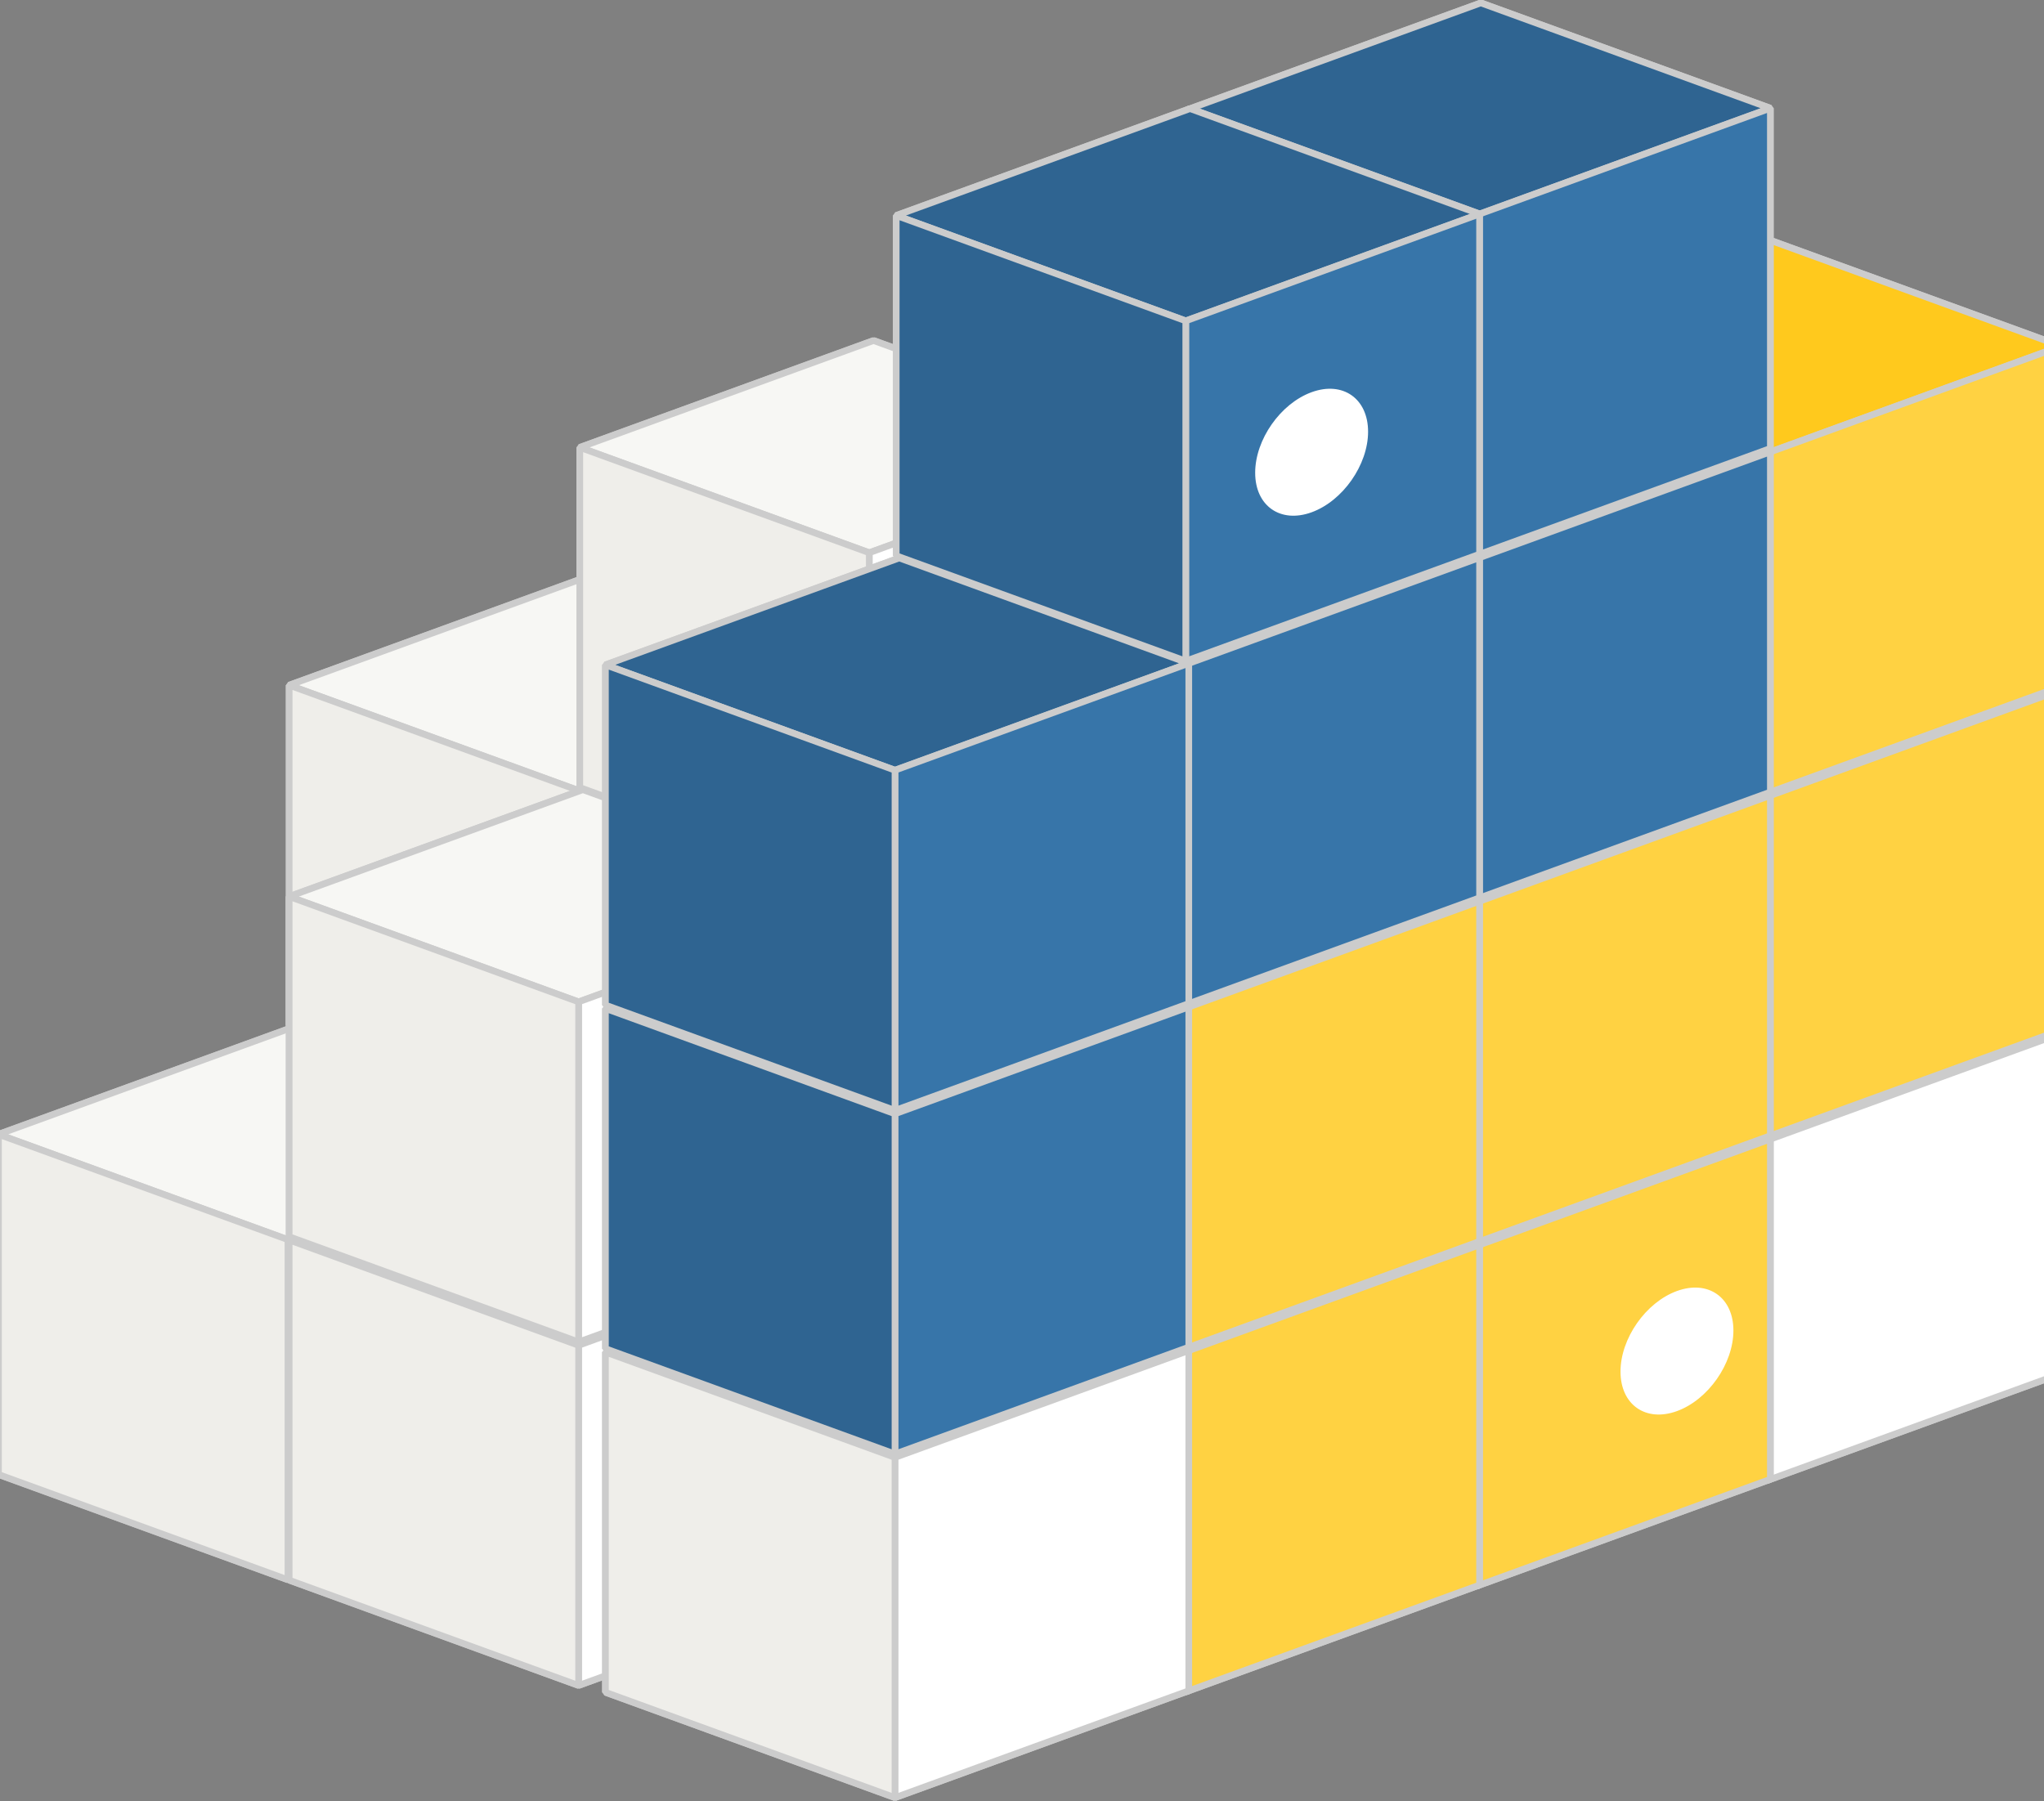 <?xml version="1.0" encoding="UTF-8" standalone="no"?>
<!-- Created with Inkscape (http://www.inkscape.org/) -->

<svg
   xmlns:dc="http://purl.org/dc/elements/1.1/"
   xmlns:cc="http://creativecommons.org/ns#"
   xmlns:rdf="http://www.w3.org/1999/02/22-rdf-syntax-ns#"
   xmlns:svg="http://www.w3.org/2000/svg"
   xmlns="http://www.w3.org/2000/svg"
   xmlns:sodipodi="http://sodipodi.sourceforge.net/DTD/sodipodi-0.dtd"
   xmlns:inkscape="http://www.inkscape.org/namespaces/inkscape"
   width="65.812"
   height="58"
   viewBox="0 0 65.812 58"
   id="svg4492"
   version="1.1"
   inkscape:version="0.91 r13725"
   sodipodi:docname="logo-small.svg">
  <rect x="0" y="0" width="65.812" height="58" fill="#808080" stroke="none"/>
  <defs
     id="defs4494" />
  <sodipodi:namedview
     id="base"
     pagecolor="#ffffff"
     bordercolor="#666666"
     borderopacity="1.0"
     inkscape:pageopacity="0.0"
     inkscape:pageshadow="2"
     inkscape:zoom="1.979899"
     inkscape:cx="34.163611"
     inkscape:cy="5.224554"
     inkscape:document-units="px"
     inkscape:current-layer="layer1"
     showgrid="false"
     fit-margin-top="0"
     fit-margin-left="0"
     fit-margin-right="0"
     fit-margin-bottom="0"
     units="px"
     inkscape:window-width="1600"
     inkscape:window-height="836"
     inkscape:window-x="0"
     inkscape:window-y="27"
     inkscape:window-maximized="1" />
  <g
     inkscape:label="Layer 1"
     inkscape:groupmode="layer"
     id="layer1"
     transform="translate(-102.236,-759.894)">
    <g
       transform="matrix(0.599,0,0,0.599,-87.829,346.044)"
       id="g7132"
       inkscape:export-xdpi="81.836845"
       inkscape:export-ydpi="81.836845">
      <g
         id="g4913"
         transform="translate(-2257.228,-96.963)">
        <g
           id="g4915"
           style="fill:#a29d86;fill-opacity:1;stroke:#cccccc;stroke-width:0.073;stroke-linejoin:bevel;stroke-miterlimit:4;stroke-dasharray:none"
           transform="matrix(4.885,0,0,4.885,3516.08,527.188)">
          <path
             d="m -186.329,59.726 3.185,1.159 0,3.743 -3.185,-1.159 z"
             style="color:#000000;clip-rule:nonzero;display:inline;overflow:visible;visibility:visible;opacity:1;isolation:auto;mix-blend-mode:normal;color-interpolation:sRGB;color-interpolation-filters:linearRGB;solid-color:#000000;solid-opacity:1;fill:#e9e9ff;fill-opacity:1;fill-rule:nonzero;stroke:#cccccc;stroke-width:0.073;stroke-linecap:butt;stroke-linejoin:bevel;stroke-miterlimit:4;stroke-dasharray:none;stroke-dashoffset:0;stroke-opacity:1;color-rendering:auto;image-rendering:auto;shape-rendering:auto;text-rendering:auto;enable-background:accumulate"
             id="path4917"
             inkscape:connector-curvature="0" />
          <path
             d="m -189.561,60.903 0,3.743 3.232,-1.176 0,-3.743 z"
             style="color:#000000;clip-rule:nonzero;display:inline;overflow:visible;visibility:visible;opacity:1;isolation:auto;mix-blend-mode:normal;color-interpolation:sRGB;color-interpolation-filters:linearRGB;solid-color:#000000;solid-opacity:1;fill:#353564;fill-opacity:1;fill-rule:nonzero;stroke:#cccccc;stroke-width:0.073;stroke-linecap:butt;stroke-linejoin:bevel;stroke-miterlimit:4;stroke-dasharray:none;stroke-dashoffset:0;stroke-opacity:1;color-rendering:auto;image-rendering:auto;shape-rendering:auto;text-rendering:auto;enable-background:accumulate"
             id="path4919"
             inkscape:connector-curvature="0" />
          <path
             d="m -189.561,64.646 3.185,1.159 3.232,-1.176 -3.185,-1.159 z"
             style="color:#000000;clip-rule:nonzero;display:inline;overflow:visible;visibility:visible;opacity:1;isolation:auto;mix-blend-mode:normal;color-interpolation:sRGB;color-interpolation-filters:linearRGB;solid-color:#000000;solid-opacity:1;fill:#afafde;fill-opacity:1;fill-rule:nonzero;stroke:#cccccc;stroke-width:0.073;stroke-linecap:butt;stroke-linejoin:bevel;stroke-miterlimit:4;stroke-dasharray:none;stroke-dashoffset:0;stroke-opacity:1;color-rendering:auto;image-rendering:auto;shape-rendering:auto;text-rendering:auto;enable-background:accumulate"
             id="path4921"
             inkscape:connector-curvature="0" />
          <path
             d="m -189.561,60.903 3.185,1.159 3.232,-1.176 -3.185,-1.159 z"
             style="fill:#f7f7f4;fill-opacity:1;stroke:#cccccc;stroke-width:0.073;stroke-linejoin:bevel;stroke-miterlimit:4;stroke-dasharray:none"
             id="path4923"
             inkscape:connector-curvature="0" />
          <path
             d="m -186.376,62.062 0,3.743 3.232,-1.176 0,-3.743 z"
             style="fill:#ffffff;fill-opacity:1;stroke:#cccccc;stroke-width:0.073;stroke-linejoin:bevel;stroke-miterlimit:4;stroke-dasharray:none"
             id="path4925"
             inkscape:connector-curvature="0" />
          <path
             d="m -189.561,60.903 3.185,1.159 0,3.743 -3.185,-1.159 z"
             style="fill:#efeeea;fill-opacity:1;stroke:#cccccc;stroke-width:0.073;stroke-linejoin:bevel;stroke-miterlimit:4;stroke-dasharray:none"
             id="path4927"
             inkscape:connector-curvature="0" />
        </g>
        <g
           transform="matrix(4.885,0,0,4.885,3531.703,514.405)"
           style="fill:#a29d86;fill-opacity:1;stroke:#cccccc;stroke-width:0.073;stroke-linejoin:bevel;stroke-miterlimit:4;stroke-dasharray:none"
           id="g4929">
          <path
             inkscape:connector-curvature="0"
             id="path4931"
             style="color:#000000;clip-rule:nonzero;display:inline;overflow:visible;visibility:visible;opacity:1;isolation:auto;mix-blend-mode:normal;color-interpolation:sRGB;color-interpolation-filters:linearRGB;solid-color:#000000;solid-opacity:1;fill:#e9e9ff;fill-opacity:1;fill-rule:nonzero;stroke:#cccccc;stroke-width:0.073;stroke-linecap:butt;stroke-linejoin:bevel;stroke-miterlimit:4;stroke-dasharray:none;stroke-dashoffset:0;stroke-opacity:1;color-rendering:auto;image-rendering:auto;shape-rendering:auto;text-rendering:auto;enable-background:accumulate"
             d="m -186.329,59.726 3.185,1.159 0,3.743 -3.185,-1.159 z" />
          <path
             inkscape:connector-curvature="0"
             id="path4933"
             style="color:#000000;clip-rule:nonzero;display:inline;overflow:visible;visibility:visible;opacity:1;isolation:auto;mix-blend-mode:normal;color-interpolation:sRGB;color-interpolation-filters:linearRGB;solid-color:#000000;solid-opacity:1;fill:#353564;fill-opacity:1;fill-rule:nonzero;stroke:#cccccc;stroke-width:0.073;stroke-linecap:butt;stroke-linejoin:bevel;stroke-miterlimit:4;stroke-dasharray:none;stroke-dashoffset:0;stroke-opacity:1;color-rendering:auto;image-rendering:auto;shape-rendering:auto;text-rendering:auto;enable-background:accumulate"
             d="m -189.561,60.903 0,3.743 3.232,-1.176 0,-3.743 z" />
          <path
             inkscape:connector-curvature="0"
             id="path4935"
             style="color:#000000;clip-rule:nonzero;display:inline;overflow:visible;visibility:visible;opacity:1;isolation:auto;mix-blend-mode:normal;color-interpolation:sRGB;color-interpolation-filters:linearRGB;solid-color:#000000;solid-opacity:1;fill:#afafde;fill-opacity:1;fill-rule:nonzero;stroke:#cccccc;stroke-width:0.073;stroke-linecap:butt;stroke-linejoin:bevel;stroke-miterlimit:4;stroke-dasharray:none;stroke-dashoffset:0;stroke-opacity:1;color-rendering:auto;image-rendering:auto;shape-rendering:auto;text-rendering:auto;enable-background:accumulate"
             d="m -189.561,64.646 3.185,1.159 3.232,-1.176 -3.185,-1.159 z" />
          <path
             inkscape:connector-curvature="0"
             id="path4937"
             style="fill:#f7f7f4;fill-opacity:1;stroke:#cccccc;stroke-width:0.073;stroke-linejoin:bevel;stroke-miterlimit:4;stroke-dasharray:none"
             d="m -189.561,60.903 3.185,1.159 3.232,-1.176 -3.185,-1.159 z" />
          <path
             inkscape:connector-curvature="0"
             id="path4939"
             style="fill:#ffffff;fill-opacity:1;stroke:#cccccc;stroke-width:0.073;stroke-linejoin:bevel;stroke-miterlimit:4;stroke-dasharray:none"
             d="m -186.376,62.062 0,3.743 3.232,-1.176 0,-3.743 z" />
          <path
             inkscape:connector-curvature="0"
             id="path4941"
             style="fill:#efeeea;fill-opacity:1;stroke:#cccccc;stroke-width:0.073;stroke-linejoin:bevel;stroke-miterlimit:4;stroke-dasharray:none"
             d="m -189.561,60.903 3.185,1.159 0,3.743 -3.185,-1.159 z" />
        </g>
        <g
           id="g4943"
           style="fill:#a29d86;fill-opacity:1;stroke:#cccccc;stroke-width:0.073;stroke-linejoin:bevel;stroke-miterlimit:4;stroke-dasharray:none"
           transform="matrix(4.885,0,0,4.885,3500.456,551.333)">
          <path
             d="m -186.329,59.726 3.185,1.159 0,3.743 -3.185,-1.159 z"
             style="color:#000000;clip-rule:nonzero;display:inline;overflow:visible;visibility:visible;opacity:1;isolation:auto;mix-blend-mode:normal;color-interpolation:sRGB;color-interpolation-filters:linearRGB;solid-color:#000000;solid-opacity:1;fill:#e9e9ff;fill-opacity:1;fill-rule:nonzero;stroke:#cccccc;stroke-width:0.073;stroke-linecap:butt;stroke-linejoin:bevel;stroke-miterlimit:4;stroke-dasharray:none;stroke-dashoffset:0;stroke-opacity:1;color-rendering:auto;image-rendering:auto;shape-rendering:auto;text-rendering:auto;enable-background:accumulate"
             id="path4945"
             inkscape:connector-curvature="0" />
          <path
             d="m -189.561,60.903 0,3.743 3.232,-1.176 0,-3.743 z"
             style="color:#000000;clip-rule:nonzero;display:inline;overflow:visible;visibility:visible;opacity:1;isolation:auto;mix-blend-mode:normal;color-interpolation:sRGB;color-interpolation-filters:linearRGB;solid-color:#000000;solid-opacity:1;fill:#353564;fill-opacity:1;fill-rule:nonzero;stroke:#cccccc;stroke-width:0.073;stroke-linecap:butt;stroke-linejoin:bevel;stroke-miterlimit:4;stroke-dasharray:none;stroke-dashoffset:0;stroke-opacity:1;color-rendering:auto;image-rendering:auto;shape-rendering:auto;text-rendering:auto;enable-background:accumulate"
             id="path4947"
             inkscape:connector-curvature="0" />
          <path
             d="m -189.561,64.646 3.185,1.159 3.232,-1.176 -3.185,-1.159 z"
             style="color:#000000;clip-rule:nonzero;display:inline;overflow:visible;visibility:visible;opacity:1;isolation:auto;mix-blend-mode:normal;color-interpolation:sRGB;color-interpolation-filters:linearRGB;solid-color:#000000;solid-opacity:1;fill:#afafde;fill-opacity:1;fill-rule:nonzero;stroke:#cccccc;stroke-width:0.073;stroke-linecap:butt;stroke-linejoin:bevel;stroke-miterlimit:4;stroke-dasharray:none;stroke-dashoffset:0;stroke-opacity:1;color-rendering:auto;image-rendering:auto;shape-rendering:auto;text-rendering:auto;enable-background:accumulate"
             id="path4949"
             inkscape:connector-curvature="0" />
          <path
             d="m -189.561,60.903 3.185,1.159 3.232,-1.176 -3.185,-1.159 z"
             style="fill:#f7f7f4;fill-opacity:1;stroke:#cccccc;stroke-width:0.073;stroke-linejoin:bevel;stroke-miterlimit:4;stroke-dasharray:none"
             id="path4951"
             inkscape:connector-curvature="0" />
          <path
             d="m -186.376,62.062 0,3.743 3.232,-1.176 0,-3.743 z"
             style="fill:#ffffff;fill-opacity:1;stroke:#cccccc;stroke-width:0.073;stroke-linejoin:bevel;stroke-miterlimit:4;stroke-dasharray:none"
             id="path4953"
             inkscape:connector-curvature="0" />
          <path
             d="m -189.561,60.903 3.185,1.159 0,3.743 -3.185,-1.159 z"
             style="fill:#efeeea;fill-opacity:1;stroke:#cccccc;stroke-width:0.073;stroke-linejoin:bevel;stroke-miterlimit:4;stroke-dasharray:none"
             id="path4955"
             inkscape:connector-curvature="0" />
        </g>
      </g>
      <g
         id="g4989"
         transform="translate(-2257.228,-96.963)">
        <g
           transform="matrix(4.885,0,0,4.885,3516.08,557.014)"
           style="fill:#a29d86;fill-opacity:1;stroke:#cccccc;stroke-width:0.073;stroke-linejoin:bevel;stroke-miterlimit:4;stroke-dasharray:none"
           id="g4991">
          <path
             inkscape:connector-curvature="0"
             id="path4993"
             style="color:#000000;clip-rule:nonzero;display:inline;overflow:visible;visibility:visible;opacity:1;isolation:auto;mix-blend-mode:normal;color-interpolation:sRGB;color-interpolation-filters:linearRGB;solid-color:#000000;solid-opacity:1;fill:#e9e9ff;fill-opacity:1;fill-rule:nonzero;stroke:#cccccc;stroke-width:0.073;stroke-linecap:butt;stroke-linejoin:bevel;stroke-miterlimit:4;stroke-dasharray:none;stroke-dashoffset:0;stroke-opacity:1;color-rendering:auto;image-rendering:auto;shape-rendering:auto;text-rendering:auto;enable-background:accumulate"
             d="m -186.329,59.726 3.185,1.159 0,3.743 -3.185,-1.159 z" />
          <path
             inkscape:connector-curvature="0"
             id="path4995"
             style="color:#000000;clip-rule:nonzero;display:inline;overflow:visible;visibility:visible;opacity:1;isolation:auto;mix-blend-mode:normal;color-interpolation:sRGB;color-interpolation-filters:linearRGB;solid-color:#000000;solid-opacity:1;fill:#353564;fill-opacity:1;fill-rule:nonzero;stroke:#cccccc;stroke-width:0.073;stroke-linecap:butt;stroke-linejoin:bevel;stroke-miterlimit:4;stroke-dasharray:none;stroke-dashoffset:0;stroke-opacity:1;color-rendering:auto;image-rendering:auto;shape-rendering:auto;text-rendering:auto;enable-background:accumulate"
             d="m -189.561,60.903 0,3.743 3.232,-1.176 0,-3.743 z" />
          <path
             inkscape:connector-curvature="0"
             id="path4997"
             style="color:#000000;clip-rule:nonzero;display:inline;overflow:visible;visibility:visible;opacity:1;isolation:auto;mix-blend-mode:normal;color-interpolation:sRGB;color-interpolation-filters:linearRGB;solid-color:#000000;solid-opacity:1;fill:#afafde;fill-opacity:1;fill-rule:nonzero;stroke:#cccccc;stroke-width:0.073;stroke-linecap:butt;stroke-linejoin:bevel;stroke-miterlimit:4;stroke-dasharray:none;stroke-dashoffset:0;stroke-opacity:1;color-rendering:auto;image-rendering:auto;shape-rendering:auto;text-rendering:auto;enable-background:accumulate"
             d="m -189.561,64.646 3.185,1.159 3.232,-1.176 -3.185,-1.159 z" />
          <path
             inkscape:connector-curvature="0"
             id="path4999"
             style="fill:#f7f7f4;fill-opacity:1;stroke:#cccccc;stroke-width:0.073;stroke-linejoin:bevel;stroke-miterlimit:4;stroke-dasharray:none"
             d="m -189.561,60.903 3.185,1.159 3.232,-1.176 -3.185,-1.159 z" />
          <path
             inkscape:connector-curvature="0"
             id="path5001"
             style="fill:#ffffff;fill-opacity:1;stroke:#cccccc;stroke-width:0.073;stroke-linejoin:bevel;stroke-miterlimit:4;stroke-dasharray:none"
             d="m -186.376,62.062 0,3.743 3.232,-1.176 0,-3.743 z" />
          <path
             inkscape:connector-curvature="0"
             id="path5003"
             style="fill:#efeeea;fill-opacity:1;stroke:#cccccc;stroke-width:0.073;stroke-linejoin:bevel;stroke-miterlimit:4;stroke-dasharray:none"
             d="m -189.561,60.903 3.185,1.159 0,3.743 -3.185,-1.159 z" />
        </g>
        <g
           id="g5005"
           style="fill:#a29d86;fill-opacity:1;stroke:#cccccc;stroke-width:0.073;stroke-linejoin:bevel;stroke-miterlimit:4;stroke-dasharray:none"
           transform="matrix(4.885,0,0,4.885,3516.08,538.55)">
          <path
             d="m -186.329,59.726 3.185,1.159 0,3.743 -3.185,-1.159 z"
             style="color:#000000;clip-rule:nonzero;display:inline;overflow:visible;visibility:visible;opacity:1;isolation:auto;mix-blend-mode:normal;color-interpolation:sRGB;color-interpolation-filters:linearRGB;solid-color:#000000;solid-opacity:1;fill:#e9e9ff;fill-opacity:1;fill-rule:nonzero;stroke:#cccccc;stroke-width:0.073;stroke-linecap:butt;stroke-linejoin:bevel;stroke-miterlimit:4;stroke-dasharray:none;stroke-dashoffset:0;stroke-opacity:1;color-rendering:auto;image-rendering:auto;shape-rendering:auto;text-rendering:auto;enable-background:accumulate"
             id="path5007"
             inkscape:connector-curvature="0" />
          <path
             d="m -189.561,60.903 0,3.743 3.232,-1.176 0,-3.743 z"
             style="color:#000000;clip-rule:nonzero;display:inline;overflow:visible;visibility:visible;opacity:1;isolation:auto;mix-blend-mode:normal;color-interpolation:sRGB;color-interpolation-filters:linearRGB;solid-color:#000000;solid-opacity:1;fill:#353564;fill-opacity:1;fill-rule:nonzero;stroke:#cccccc;stroke-width:0.073;stroke-linecap:butt;stroke-linejoin:bevel;stroke-miterlimit:4;stroke-dasharray:none;stroke-dashoffset:0;stroke-opacity:1;color-rendering:auto;image-rendering:auto;shape-rendering:auto;text-rendering:auto;enable-background:accumulate"
             id="path5009"
             inkscape:connector-curvature="0" />
          <path
             d="m -189.561,64.646 3.185,1.159 3.232,-1.176 -3.185,-1.159 z"
             style="color:#000000;clip-rule:nonzero;display:inline;overflow:visible;visibility:visible;opacity:1;isolation:auto;mix-blend-mode:normal;color-interpolation:sRGB;color-interpolation-filters:linearRGB;solid-color:#000000;solid-opacity:1;fill:#afafde;fill-opacity:1;fill-rule:nonzero;stroke:#cccccc;stroke-width:0.073;stroke-linecap:butt;stroke-linejoin:bevel;stroke-miterlimit:4;stroke-dasharray:none;stroke-dashoffset:0;stroke-opacity:1;color-rendering:auto;image-rendering:auto;shape-rendering:auto;text-rendering:auto;enable-background:accumulate"
             id="path5011"
             inkscape:connector-curvature="0" />
          <path
             d="m -189.561,60.903 3.185,1.159 3.232,-1.176 -3.185,-1.159 z"
             style="fill:#f7f7f4;fill-opacity:1;stroke:#cccccc;stroke-width:0.073;stroke-linejoin:bevel;stroke-miterlimit:4;stroke-dasharray:none"
             id="path5013"
             inkscape:connector-curvature="0" />
          <path
             d="m -186.376,62.062 0,3.743 3.232,-1.176 0,-3.743 z"
             style="fill:#ffffff;fill-opacity:1;stroke:#cccccc;stroke-width:0.073;stroke-linejoin:bevel;stroke-miterlimit:4;stroke-dasharray:none"
             id="path5015"
             inkscape:connector-curvature="0" />
          <path
             d="m -189.561,60.903 3.185,1.159 0,3.743 -3.185,-1.159 z"
             style="fill:#efeeea;fill-opacity:1;stroke:#cccccc;stroke-width:0.073;stroke-linejoin:bevel;stroke-miterlimit:4;stroke-dasharray:none"
             id="path5017"
             inkscape:connector-curvature="0" />
        </g>
        <g
           transform="matrix(1.088,0,0,1.088,-234.962,-68.935)"
           id="g5019">
          <g
             transform="matrix(4.491,0,0,4.491,3506.584,565.118)"
             style="fill:#a29d86;fill-opacity:1;stroke:#cccccc;stroke-width:0.073;stroke-linejoin:bevel;stroke-miterlimit:4;stroke-dasharray:none"
             id="g5021">
            <path
               inkscape:connector-curvature="0"
               id="path5023"
               style="color:#000000;clip-rule:nonzero;display:inline;overflow:visible;visibility:visible;opacity:1;isolation:auto;mix-blend-mode:normal;color-interpolation:sRGB;color-interpolation-filters:linearRGB;solid-color:#000000;solid-opacity:1;fill:#e9e9ff;fill-opacity:1;fill-rule:nonzero;stroke:#cccccc;stroke-width:0.073;stroke-linecap:butt;stroke-linejoin:bevel;stroke-miterlimit:4;stroke-dasharray:none;stroke-dashoffset:0;stroke-opacity:1;color-rendering:auto;image-rendering:auto;shape-rendering:auto;text-rendering:auto;enable-background:accumulate"
               d="m -186.329,59.726 3.185,1.159 0,3.743 -3.185,-1.159 z" />
            <path
               inkscape:connector-curvature="0"
               id="path5025"
               style="color:#000000;clip-rule:nonzero;display:inline;overflow:visible;visibility:visible;opacity:1;isolation:auto;mix-blend-mode:normal;color-interpolation:sRGB;color-interpolation-filters:linearRGB;solid-color:#000000;solid-opacity:1;fill:#353564;fill-opacity:1;fill-rule:nonzero;stroke:#cccccc;stroke-width:0.073;stroke-linecap:butt;stroke-linejoin:bevel;stroke-miterlimit:4;stroke-dasharray:none;stroke-dashoffset:0;stroke-opacity:1;color-rendering:auto;image-rendering:auto;shape-rendering:auto;text-rendering:auto;enable-background:accumulate"
               d="m -189.561,60.903 0,3.743 3.232,-1.176 0,-3.743 z" />
            <path
               inkscape:connector-curvature="0"
               id="path5027"
               style="color:#000000;clip-rule:nonzero;display:inline;overflow:visible;visibility:visible;opacity:1;isolation:auto;mix-blend-mode:normal;color-interpolation:sRGB;color-interpolation-filters:linearRGB;solid-color:#000000;solid-opacity:1;fill:#afafde;fill-opacity:1;fill-rule:nonzero;stroke:#cccccc;stroke-width:0.073;stroke-linecap:butt;stroke-linejoin:bevel;stroke-miterlimit:4;stroke-dasharray:none;stroke-dashoffset:0;stroke-opacity:1;color-rendering:auto;image-rendering:auto;shape-rendering:auto;text-rendering:auto;enable-background:accumulate"
               d="m -189.561,64.646 3.185,1.159 3.232,-1.176 -3.185,-1.159 z" />
            <path
               inkscape:connector-curvature="0"
               id="path5029"
               style="fill:#f7f7f4;fill-opacity:1;stroke:#cccccc;stroke-width:0.073;stroke-linejoin:bevel;stroke-miterlimit:4;stroke-dasharray:none"
               d="m -189.561,60.903 3.185,1.159 3.232,-1.176 -3.185,-1.159 z" />
            <path
               inkscape:connector-curvature="0"
               id="path5031"
               style="fill:#ffffff;fill-opacity:1;stroke:#cccccc;stroke-width:0.073;stroke-linejoin:bevel;stroke-miterlimit:4;stroke-dasharray:none"
               d="m -186.376,62.062 0,3.743 3.232,-1.176 0,-3.743 z" />
            <path
               inkscape:connector-curvature="0"
               id="path5033"
               style="fill:#efeeea;fill-opacity:1;stroke:#cccccc;stroke-width:0.073;stroke-linejoin:bevel;stroke-miterlimit:4;stroke-dasharray:none"
               d="m -189.561,60.903 3.185,1.159 0,3.743 -3.185,-1.159 z" />
          </g>
          <g
             id="g5035">
            <g
               transform="matrix(4.491,0,0,4.491,3492.218,570.342)"
               style="fill:#a29d86;fill-opacity:1;stroke:#cccccc;stroke-width:0.073;stroke-linejoin:bevel;stroke-miterlimit:4;stroke-dasharray:none"
               id="g5037">
              <path
                 inkscape:connector-curvature="0"
                 id="path5039"
                 style="color:#000000;clip-rule:nonzero;display:inline;overflow:visible;visibility:visible;opacity:1;isolation:auto;mix-blend-mode:normal;color-interpolation:sRGB;color-interpolation-filters:linearRGB;solid-color:#000000;solid-opacity:1;fill:#e9e9ff;fill-opacity:1;fill-rule:nonzero;stroke:#cccccc;stroke-width:0.073;stroke-linecap:butt;stroke-linejoin:bevel;stroke-miterlimit:4;stroke-dasharray:none;stroke-dashoffset:0;stroke-opacity:1;color-rendering:auto;image-rendering:auto;shape-rendering:auto;text-rendering:auto;enable-background:accumulate"
                 d="m -186.329,59.726 3.185,1.159 0,3.743 -3.185,-1.159 z" />
              <path
                 inkscape:connector-curvature="0"
                 id="path5041"
                 style="color:#000000;clip-rule:nonzero;display:inline;overflow:visible;visibility:visible;opacity:1;isolation:auto;mix-blend-mode:normal;color-interpolation:sRGB;color-interpolation-filters:linearRGB;solid-color:#000000;solid-opacity:1;fill:#353564;fill-opacity:1;fill-rule:nonzero;stroke:#cccccc;stroke-width:0.073;stroke-linecap:butt;stroke-linejoin:bevel;stroke-miterlimit:4;stroke-dasharray:none;stroke-dashoffset:0;stroke-opacity:1;color-rendering:auto;image-rendering:auto;shape-rendering:auto;text-rendering:auto;enable-background:accumulate"
                 d="m -189.561,60.903 0,3.743 3.232,-1.176 0,-3.743 z" />
              <path
                 inkscape:connector-curvature="0"
                 id="path5043"
                 style="color:#000000;clip-rule:nonzero;display:inline;overflow:visible;visibility:visible;opacity:1;isolation:auto;mix-blend-mode:normal;color-interpolation:sRGB;color-interpolation-filters:linearRGB;solid-color:#000000;solid-opacity:1;fill:#afafde;fill-opacity:1;fill-rule:nonzero;stroke:#cccccc;stroke-width:0.073;stroke-linecap:butt;stroke-linejoin:bevel;stroke-miterlimit:4;stroke-dasharray:none;stroke-dashoffset:0;stroke-opacity:1;color-rendering:auto;image-rendering:auto;shape-rendering:auto;text-rendering:auto;enable-background:accumulate"
                 d="m -189.561,64.646 3.185,1.159 3.232,-1.176 -3.185,-1.159 z" />
              <path
                 inkscape:connector-curvature="0"
                 id="path5045"
                 style="fill:#f7f7f4;fill-opacity:1;stroke:#cccccc;stroke-width:0.073;stroke-linejoin:bevel;stroke-miterlimit:4;stroke-dasharray:none"
                 d="m -189.561,60.903 3.185,1.159 3.232,-1.176 -3.185,-1.159 z" />
              <path
                 inkscape:connector-curvature="0"
                 id="path5047"
                 style="fill:#ffd242;fill-opacity:1;stroke:#cccccc;stroke-width:0.073;stroke-linejoin:bevel;stroke-miterlimit:4;stroke-dasharray:none"
                 d="m -186.376,62.062 0,3.743 3.232,-1.176 0,-3.743 z" />
              <path
                 inkscape:connector-curvature="0"
                 id="path5049"
                 style="fill:#efeeea;fill-opacity:1;stroke:#cccccc;stroke-width:0.073;stroke-linejoin:bevel;stroke-miterlimit:4;stroke-dasharray:none"
                 d="m -189.561,60.903 3.185,1.159 0,3.743 -3.185,-1.159 z" />
            </g>
            <circle
               transform="matrix(0.94,-0.342,0,1,0,0)"
               cy="1823.899"
               cx="2835.218"
               id="circle5051"
               style="fill:#ffffff;fill-opacity:1"
               r="2.967" />
          </g>
          <g
             id="g5053"
             style="fill:#a29d86;fill-opacity:1;stroke:#cccccc;stroke-width:0.073;stroke-linejoin:bevel;stroke-miterlimit:4;stroke-dasharray:none"
             transform="matrix(4.491,0,0,4.491,3477.852,575.566)">
            <path
               d="m -186.329,59.726 3.185,1.159 0,3.743 -3.185,-1.159 z"
               style="color:#000000;clip-rule:nonzero;display:inline;overflow:visible;visibility:visible;opacity:1;isolation:auto;mix-blend-mode:normal;color-interpolation:sRGB;color-interpolation-filters:linearRGB;solid-color:#000000;solid-opacity:1;fill:#e9e9ff;fill-opacity:1;fill-rule:nonzero;stroke:#cccccc;stroke-width:0.073;stroke-linecap:butt;stroke-linejoin:bevel;stroke-miterlimit:4;stroke-dasharray:none;stroke-dashoffset:0;stroke-opacity:1;color-rendering:auto;image-rendering:auto;shape-rendering:auto;text-rendering:auto;enable-background:accumulate"
               id="path5055"
               inkscape:connector-curvature="0" />
            <path
               d="m -189.561,60.903 0,3.743 3.232,-1.176 0,-3.743 z"
               style="color:#000000;clip-rule:nonzero;display:inline;overflow:visible;visibility:visible;opacity:1;isolation:auto;mix-blend-mode:normal;color-interpolation:sRGB;color-interpolation-filters:linearRGB;solid-color:#000000;solid-opacity:1;fill:#353564;fill-opacity:1;fill-rule:nonzero;stroke:#cccccc;stroke-width:0.073;stroke-linecap:butt;stroke-linejoin:bevel;stroke-miterlimit:4;stroke-dasharray:none;stroke-dashoffset:0;stroke-opacity:1;color-rendering:auto;image-rendering:auto;shape-rendering:auto;text-rendering:auto;enable-background:accumulate"
               id="path5057"
               inkscape:connector-curvature="0" />
            <path
               d="m -189.561,64.646 3.185,1.159 3.232,-1.176 -3.185,-1.159 z"
               style="color:#000000;clip-rule:nonzero;display:inline;overflow:visible;visibility:visible;opacity:1;isolation:auto;mix-blend-mode:normal;color-interpolation:sRGB;color-interpolation-filters:linearRGB;solid-color:#000000;solid-opacity:1;fill:#afafde;fill-opacity:1;fill-rule:nonzero;stroke:#cccccc;stroke-width:0.073;stroke-linecap:butt;stroke-linejoin:bevel;stroke-miterlimit:4;stroke-dasharray:none;stroke-dashoffset:0;stroke-opacity:1;color-rendering:auto;image-rendering:auto;shape-rendering:auto;text-rendering:auto;enable-background:accumulate"
               id="path5059"
               inkscape:connector-curvature="0" />
            <path
               d="m -189.561,60.903 3.185,1.159 3.232,-1.176 -3.185,-1.159 z"
               style="fill:#f7f7f4;fill-opacity:1;stroke:#cccccc;stroke-width:0.073;stroke-linejoin:bevel;stroke-miterlimit:4;stroke-dasharray:none"
               id="path5061"
               inkscape:connector-curvature="0" />
            <path
               d="m -186.376,62.062 0,3.743 3.232,-1.176 0,-3.743 z"
               style="fill:#ffd242;fill-opacity:1;stroke:#cccccc;stroke-width:0.073;stroke-linejoin:bevel;stroke-miterlimit:4;stroke-dasharray:none"
               id="path5063"
               inkscape:connector-curvature="0" />
            <path
               d="m -189.561,60.903 3.185,1.159 0,3.743 -3.185,-1.159 z"
               style="fill:#efeeea;fill-opacity:1;stroke:#cccccc;stroke-width:0.073;stroke-linejoin:bevel;stroke-miterlimit:4;stroke-dasharray:none"
               id="path5065"
               inkscape:connector-curvature="0" />
          </g>
          <g
             transform="matrix(4.491,0,0,4.491,3463.486,580.79)"
             style="fill:#a29d86;fill-opacity:1;stroke:#cccccc;stroke-width:0.073;stroke-linejoin:bevel;stroke-miterlimit:4;stroke-dasharray:none"
             id="g5067">
            <path
               inkscape:connector-curvature="0"
               id="path5069"
               style="color:#000000;clip-rule:nonzero;display:inline;overflow:visible;visibility:visible;opacity:1;isolation:auto;mix-blend-mode:normal;color-interpolation:sRGB;color-interpolation-filters:linearRGB;solid-color:#000000;solid-opacity:1;fill:#e9e9ff;fill-opacity:1;fill-rule:nonzero;stroke:#cccccc;stroke-width:0.073;stroke-linecap:butt;stroke-linejoin:bevel;stroke-miterlimit:4;stroke-dasharray:none;stroke-dashoffset:0;stroke-opacity:1;color-rendering:auto;image-rendering:auto;shape-rendering:auto;text-rendering:auto;enable-background:accumulate"
               d="m -186.329,59.726 3.185,1.159 0,3.743 -3.185,-1.159 z" />
            <path
               inkscape:connector-curvature="0"
               id="path5071"
               style="color:#000000;clip-rule:nonzero;display:inline;overflow:visible;visibility:visible;opacity:1;isolation:auto;mix-blend-mode:normal;color-interpolation:sRGB;color-interpolation-filters:linearRGB;solid-color:#000000;solid-opacity:1;fill:#353564;fill-opacity:1;fill-rule:nonzero;stroke:#cccccc;stroke-width:0.073;stroke-linecap:butt;stroke-linejoin:bevel;stroke-miterlimit:4;stroke-dasharray:none;stroke-dashoffset:0;stroke-opacity:1;color-rendering:auto;image-rendering:auto;shape-rendering:auto;text-rendering:auto;enable-background:accumulate"
               d="m -189.561,60.903 0,3.743 3.232,-1.176 0,-3.743 z" />
            <path
               inkscape:connector-curvature="0"
               id="path5073"
               style="color:#000000;clip-rule:nonzero;display:inline;overflow:visible;visibility:visible;opacity:1;isolation:auto;mix-blend-mode:normal;color-interpolation:sRGB;color-interpolation-filters:linearRGB;solid-color:#000000;solid-opacity:1;fill:#afafde;fill-opacity:1;fill-rule:nonzero;stroke:#cccccc;stroke-width:0.073;stroke-linecap:butt;stroke-linejoin:bevel;stroke-miterlimit:4;stroke-dasharray:none;stroke-dashoffset:0;stroke-opacity:1;color-rendering:auto;image-rendering:auto;shape-rendering:auto;text-rendering:auto;enable-background:accumulate"
               d="m -189.561,64.646 3.185,1.159 3.232,-1.176 -3.185,-1.159 z" />
            <path
               inkscape:connector-curvature="0"
               id="path5075"
               style="fill:#f7f7f4;fill-opacity:1;stroke:#cccccc;stroke-width:0.073;stroke-linejoin:bevel;stroke-miterlimit:4;stroke-dasharray:none"
               d="m -189.561,60.903 3.185,1.159 3.232,-1.176 -3.185,-1.159 z" />
            <path
               inkscape:connector-curvature="0"
               id="path5077"
               style="fill:#ffffff;fill-opacity:1;stroke:#cccccc;stroke-width:0.073;stroke-linejoin:bevel;stroke-miterlimit:4;stroke-dasharray:none"
               d="m -186.376,62.062 0,3.743 3.232,-1.176 0,-3.743 z" />
            <path
               inkscape:connector-curvature="0"
               id="path5079"
               style="fill:#efeeea;fill-opacity:1;stroke:#cccccc;stroke-width:0.073;stroke-linejoin:bevel;stroke-miterlimit:4;stroke-dasharray:none"
               d="m -189.561,60.903 3.185,1.159 0,3.743 -3.185,-1.159 z" />
          </g>
          <g
             id="g5081"
             style="fill:#a29d86;fill-opacity:1;stroke:#cccccc;stroke-width:0.073;stroke-linejoin:bevel;stroke-miterlimit:4;stroke-dasharray:none"
             transform="matrix(4.491,0,0,4.491,3506.584,548.141)">
            <path
               d="m -186.329,59.726 3.185,1.159 0,3.743 -3.185,-1.159 z"
               style="color:#000000;clip-rule:nonzero;display:inline;overflow:visible;visibility:visible;opacity:1;isolation:auto;mix-blend-mode:normal;color-interpolation:sRGB;color-interpolation-filters:linearRGB;solid-color:#000000;solid-opacity:1;fill:#e9e9ff;fill-opacity:1;fill-rule:nonzero;stroke:#cccccc;stroke-width:0.073;stroke-linecap:butt;stroke-linejoin:bevel;stroke-miterlimit:4;stroke-dasharray:none;stroke-dashoffset:0;stroke-opacity:1;color-rendering:auto;image-rendering:auto;shape-rendering:auto;text-rendering:auto;enable-background:accumulate"
               id="path5083"
               inkscape:connector-curvature="0" />
            <path
               d="m -189.561,60.903 0,3.743 3.232,-1.176 0,-3.743 z"
               style="color:#000000;clip-rule:nonzero;display:inline;overflow:visible;visibility:visible;opacity:1;isolation:auto;mix-blend-mode:normal;color-interpolation:sRGB;color-interpolation-filters:linearRGB;solid-color:#000000;solid-opacity:1;fill:#353564;fill-opacity:1;fill-rule:nonzero;stroke:#cccccc;stroke-width:0.073;stroke-linecap:butt;stroke-linejoin:bevel;stroke-miterlimit:4;stroke-dasharray:none;stroke-dashoffset:0;stroke-opacity:1;color-rendering:auto;image-rendering:auto;shape-rendering:auto;text-rendering:auto;enable-background:accumulate"
               id="path5085"
               inkscape:connector-curvature="0" />
            <path
               d="m -189.561,64.646 3.185,1.159 3.232,-1.176 -3.185,-1.159 z"
               style="color:#000000;clip-rule:nonzero;display:inline;overflow:visible;visibility:visible;opacity:1;isolation:auto;mix-blend-mode:normal;color-interpolation:sRGB;color-interpolation-filters:linearRGB;solid-color:#000000;solid-opacity:1;fill:#afafde;fill-opacity:1;fill-rule:nonzero;stroke:#cccccc;stroke-width:0.073;stroke-linecap:butt;stroke-linejoin:bevel;stroke-miterlimit:4;stroke-dasharray:none;stroke-dashoffset:0;stroke-opacity:1;color-rendering:auto;image-rendering:auto;shape-rendering:auto;text-rendering:auto;enable-background:accumulate"
               id="path5087"
               inkscape:connector-curvature="0" />
            <path
               d="m -189.561,60.903 3.185,1.159 3.232,-1.176 -3.185,-1.159 z"
               style="fill:#f7f7f4;fill-opacity:1;stroke:#cccccc;stroke-width:0.073;stroke-linejoin:bevel;stroke-miterlimit:4;stroke-dasharray:none"
               id="path5089"
               inkscape:connector-curvature="0" />
            <path
               d="m -186.376,62.062 0,3.743 3.232,-1.176 0,-3.743 z"
               style="fill:#ffd242;fill-opacity:1;stroke:#cccccc;stroke-width:0.073;stroke-linejoin:bevel;stroke-miterlimit:4;stroke-dasharray:none"
               id="path5091"
               inkscape:connector-curvature="0" />
            <path
               d="m -189.561,60.903 3.185,1.159 0,3.743 -3.185,-1.159 z"
               style="fill:#efeeea;fill-opacity:1;stroke:#cccccc;stroke-width:0.073;stroke-linejoin:bevel;stroke-miterlimit:4;stroke-dasharray:none"
               id="path5093"
               inkscape:connector-curvature="0" />
          </g>
          <g
             transform="matrix(4.491,0,0,4.491,3506.584,531.163)"
             style="fill:#a29d86;fill-opacity:1;stroke:#cccccc;stroke-width:0.073;stroke-linejoin:bevel;stroke-miterlimit:4;stroke-dasharray:none"
             id="g5095">
            <path
               inkscape:connector-curvature="0"
               id="path5097"
               style="color:#000000;clip-rule:nonzero;display:inline;overflow:visible;visibility:visible;opacity:1;isolation:auto;mix-blend-mode:normal;color-interpolation:sRGB;color-interpolation-filters:linearRGB;solid-color:#000000;solid-opacity:1;fill:#e9e9ff;fill-opacity:1;fill-rule:nonzero;stroke:#cccccc;stroke-width:0.073;stroke-linecap:butt;stroke-linejoin:bevel;stroke-miterlimit:4;stroke-dasharray:none;stroke-dashoffset:0;stroke-opacity:1;color-rendering:auto;image-rendering:auto;shape-rendering:auto;text-rendering:auto;enable-background:accumulate"
               d="m -186.329,59.726 3.185,1.159 0,3.743 -3.185,-1.159 z" />
            <path
               inkscape:connector-curvature="0"
               id="path5099"
               style="color:#000000;clip-rule:nonzero;display:inline;overflow:visible;visibility:visible;opacity:1;isolation:auto;mix-blend-mode:normal;color-interpolation:sRGB;color-interpolation-filters:linearRGB;solid-color:#000000;solid-opacity:1;fill:#353564;fill-opacity:1;fill-rule:nonzero;stroke:#cccccc;stroke-width:0.073;stroke-linecap:butt;stroke-linejoin:bevel;stroke-miterlimit:4;stroke-dasharray:none;stroke-dashoffset:0;stroke-opacity:1;color-rendering:auto;image-rendering:auto;shape-rendering:auto;text-rendering:auto;enable-background:accumulate"
               d="m -189.561,60.903 0,3.743 3.232,-1.176 0,-3.743 z" />
            <path
               inkscape:connector-curvature="0"
               id="path5101"
               style="color:#000000;clip-rule:nonzero;display:inline;overflow:visible;visibility:visible;opacity:1;isolation:auto;mix-blend-mode:normal;color-interpolation:sRGB;color-interpolation-filters:linearRGB;solid-color:#000000;solid-opacity:1;fill:#afafde;fill-opacity:1;fill-rule:nonzero;stroke:#cccccc;stroke-width:0.073;stroke-linecap:butt;stroke-linejoin:bevel;stroke-miterlimit:4;stroke-dasharray:none;stroke-dashoffset:0;stroke-opacity:1;color-rendering:auto;image-rendering:auto;shape-rendering:auto;text-rendering:auto;enable-background:accumulate"
               d="m -189.561,64.646 3.185,1.159 3.232,-1.176 -3.185,-1.159 z" />
            <path
               inkscape:connector-curvature="0"
               id="path5103"
               style="fill:#ffc91d;fill-opacity:1;stroke:#cccccc;stroke-width:0.073;stroke-linejoin:bevel;stroke-miterlimit:4;stroke-dasharray:none"
               d="m -189.561,60.903 3.185,1.159 3.232,-1.176 -3.185,-1.159 z" />
            <path
               inkscape:connector-curvature="0"
               id="path5105"
               style="fill:#ffd242;fill-opacity:1;stroke:#cccccc;stroke-width:0.073;stroke-linejoin:bevel;stroke-miterlimit:4;stroke-dasharray:none"
               d="m -186.376,62.062 0,3.743 3.232,-1.176 0,-3.743 z" />
            <path
               inkscape:connector-curvature="0"
               id="path5107"
               style="fill:#efeeea;fill-opacity:1;stroke:#cccccc;stroke-width:0.073;stroke-linejoin:bevel;stroke-miterlimit:4;stroke-dasharray:none"
               d="m -189.561,60.903 3.185,1.159 0,3.743 -3.185,-1.159 z" />
          </g>
          <g
             transform="matrix(4.491,0,0,4.491,3492.218,553.365)"
             style="fill:#a29d86;fill-opacity:1;stroke:#cccccc;stroke-width:0.073;stroke-linejoin:bevel;stroke-miterlimit:4;stroke-dasharray:none"
             id="g5109">
            <path
               inkscape:connector-curvature="0"
               id="path5111"
               style="color:#000000;clip-rule:nonzero;display:inline;overflow:visible;visibility:visible;opacity:1;isolation:auto;mix-blend-mode:normal;color-interpolation:sRGB;color-interpolation-filters:linearRGB;solid-color:#000000;solid-opacity:1;fill:#e9e9ff;fill-opacity:1;fill-rule:nonzero;stroke:#cccccc;stroke-width:0.073;stroke-linecap:butt;stroke-linejoin:bevel;stroke-miterlimit:4;stroke-dasharray:none;stroke-dashoffset:0;stroke-opacity:1;color-rendering:auto;image-rendering:auto;shape-rendering:auto;text-rendering:auto;enable-background:accumulate"
               d="m -186.329,59.726 3.185,1.159 0,3.743 -3.185,-1.159 z" />
            <path
               inkscape:connector-curvature="0"
               id="path5113"
               style="color:#000000;clip-rule:nonzero;display:inline;overflow:visible;visibility:visible;opacity:1;isolation:auto;mix-blend-mode:normal;color-interpolation:sRGB;color-interpolation-filters:linearRGB;solid-color:#000000;solid-opacity:1;fill:#353564;fill-opacity:1;fill-rule:nonzero;stroke:#cccccc;stroke-width:0.073;stroke-linecap:butt;stroke-linejoin:bevel;stroke-miterlimit:4;stroke-dasharray:none;stroke-dashoffset:0;stroke-opacity:1;color-rendering:auto;image-rendering:auto;shape-rendering:auto;text-rendering:auto;enable-background:accumulate"
               d="m -189.561,60.903 0,3.743 3.232,-1.176 0,-3.743 z" />
            <path
               inkscape:connector-curvature="0"
               id="path5115"
               style="color:#000000;clip-rule:nonzero;display:inline;overflow:visible;visibility:visible;opacity:1;isolation:auto;mix-blend-mode:normal;color-interpolation:sRGB;color-interpolation-filters:linearRGB;solid-color:#000000;solid-opacity:1;fill:#afafde;fill-opacity:1;fill-rule:nonzero;stroke:#cccccc;stroke-width:0.073;stroke-linecap:butt;stroke-linejoin:bevel;stroke-miterlimit:4;stroke-dasharray:none;stroke-dashoffset:0;stroke-opacity:1;color-rendering:auto;image-rendering:auto;shape-rendering:auto;text-rendering:auto;enable-background:accumulate"
               d="m -189.561,64.646 3.185,1.159 3.232,-1.176 -3.185,-1.159 z" />
            <path
               inkscape:connector-curvature="0"
               id="path5117"
               style="fill:#f7f7f4;fill-opacity:1;stroke:#cccccc;stroke-width:0.073;stroke-linejoin:bevel;stroke-miterlimit:4;stroke-dasharray:none"
               d="m -189.561,60.903 3.185,1.159 3.232,-1.176 -3.185,-1.159 z" />
            <path
               inkscape:connector-curvature="0"
               id="path5119"
               style="fill:#ffd242;fill-opacity:1;stroke:#cccccc;stroke-width:0.073;stroke-linejoin:bevel;stroke-miterlimit:4;stroke-dasharray:none"
               d="m -186.376,62.062 0,3.743 3.232,-1.176 0,-3.743 z" />
            <path
               inkscape:connector-curvature="0"
               id="path5121"
               style="fill:#efeeea;fill-opacity:1;stroke:#cccccc;stroke-width:0.073;stroke-linejoin:bevel;stroke-miterlimit:4;stroke-dasharray:none"
               d="m -189.561,60.903 3.185,1.159 0,3.743 -3.185,-1.159 z" />
          </g>
          <g
             id="g5123"
             style="fill:#a29d86;fill-opacity:1;stroke:#cccccc;stroke-width:0.073;stroke-linejoin:bevel;stroke-miterlimit:4;stroke-dasharray:none"
             transform="matrix(4.491,0,0,4.491,3492.218,536.387)">
            <path
               d="m -186.329,59.726 3.185,1.159 0,3.743 -3.185,-1.159 z"
               style="color:#000000;clip-rule:nonzero;display:inline;overflow:visible;visibility:visible;opacity:1;isolation:auto;mix-blend-mode:normal;color-interpolation:sRGB;color-interpolation-filters:linearRGB;solid-color:#000000;solid-opacity:1;fill:#e9e9ff;fill-opacity:1;fill-rule:nonzero;stroke:#cccccc;stroke-width:0.073;stroke-linecap:butt;stroke-linejoin:bevel;stroke-miterlimit:4;stroke-dasharray:none;stroke-dashoffset:0;stroke-opacity:1;color-rendering:auto;image-rendering:auto;shape-rendering:auto;text-rendering:auto;enable-background:accumulate"
               id="path5125"
               inkscape:connector-curvature="0" />
            <path
               d="m -189.561,60.903 0,3.743 3.232,-1.176 0,-3.743 z"
               style="color:#000000;clip-rule:nonzero;display:inline;overflow:visible;visibility:visible;opacity:1;isolation:auto;mix-blend-mode:normal;color-interpolation:sRGB;color-interpolation-filters:linearRGB;solid-color:#000000;solid-opacity:1;fill:#353564;fill-opacity:1;fill-rule:nonzero;stroke:#cccccc;stroke-width:0.073;stroke-linecap:butt;stroke-linejoin:bevel;stroke-miterlimit:4;stroke-dasharray:none;stroke-dashoffset:0;stroke-opacity:1;color-rendering:auto;image-rendering:auto;shape-rendering:auto;text-rendering:auto;enable-background:accumulate"
               id="path5127"
               inkscape:connector-curvature="0" />
            <path
               d="m -189.561,64.646 3.185,1.159 3.232,-1.176 -3.185,-1.159 z"
               style="color:#000000;clip-rule:nonzero;display:inline;overflow:visible;visibility:visible;opacity:1;isolation:auto;mix-blend-mode:normal;color-interpolation:sRGB;color-interpolation-filters:linearRGB;solid-color:#000000;solid-opacity:1;fill:#afafde;fill-opacity:1;fill-rule:nonzero;stroke:#cccccc;stroke-width:0.073;stroke-linecap:butt;stroke-linejoin:bevel;stroke-miterlimit:4;stroke-dasharray:none;stroke-dashoffset:0;stroke-opacity:1;color-rendering:auto;image-rendering:auto;shape-rendering:auto;text-rendering:auto;enable-background:accumulate"
               id="path5129"
               inkscape:connector-curvature="0" />
            <path
               d="m -189.561,60.903 3.185,1.159 3.232,-1.176 -3.185,-1.159 z"
               style="fill:#f7f7f4;fill-opacity:1;stroke:#cccccc;stroke-width:0.073;stroke-linejoin:bevel;stroke-miterlimit:4;stroke-dasharray:none"
               id="path5131"
               inkscape:connector-curvature="0" />
            <path
               d="m -186.376,62.062 0,3.743 3.232,-1.176 0,-3.743 z"
               style="fill:#3775a9;fill-opacity:1;stroke:#cccccc;stroke-width:0.073;stroke-linejoin:bevel;stroke-miterlimit:4;stroke-dasharray:none"
               id="path5133"
               inkscape:connector-curvature="0" />
            <path
               d="m -189.561,60.903 3.185,1.159 0,3.743 -3.185,-1.159 z"
               style="fill:#efeeea;fill-opacity:1;stroke:#cccccc;stroke-width:0.073;stroke-linejoin:bevel;stroke-miterlimit:4;stroke-dasharray:none"
               id="path5135"
               inkscape:connector-curvature="0" />
          </g>
          <g
             transform="matrix(4.491,0,0,4.491,3492.218,519.409)"
             style="fill:#a29d86;fill-opacity:1;stroke:#cccccc;stroke-width:0.073;stroke-linejoin:bevel;stroke-miterlimit:4;stroke-dasharray:none"
             id="g5137">
            <path
               inkscape:connector-curvature="0"
               id="path5139"
               style="color:#000000;clip-rule:nonzero;display:inline;overflow:visible;visibility:visible;opacity:1;isolation:auto;mix-blend-mode:normal;color-interpolation:sRGB;color-interpolation-filters:linearRGB;solid-color:#000000;solid-opacity:1;fill:#e9e9ff;fill-opacity:1;fill-rule:nonzero;stroke:#cccccc;stroke-width:0.073;stroke-linecap:butt;stroke-linejoin:bevel;stroke-miterlimit:4;stroke-dasharray:none;stroke-dashoffset:0;stroke-opacity:1;color-rendering:auto;image-rendering:auto;shape-rendering:auto;text-rendering:auto;enable-background:accumulate"
               d="m -186.329,59.726 3.185,1.159 0,3.743 -3.185,-1.159 z" />
            <path
               inkscape:connector-curvature="0"
               id="path5141"
               style="color:#000000;clip-rule:nonzero;display:inline;overflow:visible;visibility:visible;opacity:1;isolation:auto;mix-blend-mode:normal;color-interpolation:sRGB;color-interpolation-filters:linearRGB;solid-color:#000000;solid-opacity:1;fill:#353564;fill-opacity:1;fill-rule:nonzero;stroke:#cccccc;stroke-width:0.073;stroke-linecap:butt;stroke-linejoin:bevel;stroke-miterlimit:4;stroke-dasharray:none;stroke-dashoffset:0;stroke-opacity:1;color-rendering:auto;image-rendering:auto;shape-rendering:auto;text-rendering:auto;enable-background:accumulate"
               d="m -189.561,60.903 0,3.743 3.232,-1.176 0,-3.743 z" />
            <path
               inkscape:connector-curvature="0"
               id="path5143"
               style="color:#000000;clip-rule:nonzero;display:inline;overflow:visible;visibility:visible;opacity:1;isolation:auto;mix-blend-mode:normal;color-interpolation:sRGB;color-interpolation-filters:linearRGB;solid-color:#000000;solid-opacity:1;fill:#afafde;fill-opacity:1;fill-rule:nonzero;stroke:#cccccc;stroke-width:0.073;stroke-linecap:butt;stroke-linejoin:bevel;stroke-miterlimit:4;stroke-dasharray:none;stroke-dashoffset:0;stroke-opacity:1;color-rendering:auto;image-rendering:auto;shape-rendering:auto;text-rendering:auto;enable-background:accumulate"
               d="m -189.561,64.646 3.185,1.159 3.232,-1.176 -3.185,-1.159 z" />
            <path
               inkscape:connector-curvature="0"
               id="path5145"
               style="fill:#2f6491;fill-opacity:1;stroke:#cccccc;stroke-width:0.073;stroke-linejoin:bevel;stroke-miterlimit:4;stroke-dasharray:none"
               d="m -189.561,60.903 3.185,1.159 3.232,-1.176 -3.185,-1.159 z" />
            <path
               inkscape:connector-curvature="0"
               id="path5147"
               style="fill:#3775a9;fill-opacity:1;stroke:#cccccc;stroke-width:0.073;stroke-linejoin:bevel;stroke-miterlimit:4;stroke-dasharray:none"
               d="m -186.376,62.062 0,3.743 3.232,-1.176 0,-3.743 z" />
            <path
               inkscape:connector-curvature="0"
               id="path5149"
               style="fill:#efeeea;fill-opacity:1;stroke:#cccccc;stroke-width:0.073;stroke-linejoin:bevel;stroke-miterlimit:4;stroke-dasharray:none"
               d="m -189.561,60.903 3.185,1.159 0,3.743 -3.185,-1.159 z" />
          </g>
          <g
             id="g5151"
             style="fill:#a29d86;fill-opacity:1;stroke:#cccccc;stroke-width:0.073;stroke-linejoin:bevel;stroke-miterlimit:4;stroke-dasharray:none"
             transform="matrix(4.491,0,0,4.491,3477.852,558.589)">
            <path
               d="m -186.329,59.726 3.185,1.159 0,3.743 -3.185,-1.159 z"
               style="color:#000000;clip-rule:nonzero;display:inline;overflow:visible;visibility:visible;opacity:1;isolation:auto;mix-blend-mode:normal;color-interpolation:sRGB;color-interpolation-filters:linearRGB;solid-color:#000000;solid-opacity:1;fill:#e9e9ff;fill-opacity:1;fill-rule:nonzero;stroke:#cccccc;stroke-width:0.073;stroke-linecap:butt;stroke-linejoin:bevel;stroke-miterlimit:4;stroke-dasharray:none;stroke-dashoffset:0;stroke-opacity:1;color-rendering:auto;image-rendering:auto;shape-rendering:auto;text-rendering:auto;enable-background:accumulate"
               id="path5153"
               inkscape:connector-curvature="0" />
            <path
               d="m -189.561,60.903 0,3.743 3.232,-1.176 0,-3.743 z"
               style="color:#000000;clip-rule:nonzero;display:inline;overflow:visible;visibility:visible;opacity:1;isolation:auto;mix-blend-mode:normal;color-interpolation:sRGB;color-interpolation-filters:linearRGB;solid-color:#000000;solid-opacity:1;fill:#353564;fill-opacity:1;fill-rule:nonzero;stroke:#cccccc;stroke-width:0.073;stroke-linecap:butt;stroke-linejoin:bevel;stroke-miterlimit:4;stroke-dasharray:none;stroke-dashoffset:0;stroke-opacity:1;color-rendering:auto;image-rendering:auto;shape-rendering:auto;text-rendering:auto;enable-background:accumulate"
               id="path5155"
               inkscape:connector-curvature="0" />
            <path
               d="m -189.561,64.646 3.185,1.159 3.232,-1.176 -3.185,-1.159 z"
               style="color:#000000;clip-rule:nonzero;display:inline;overflow:visible;visibility:visible;opacity:1;isolation:auto;mix-blend-mode:normal;color-interpolation:sRGB;color-interpolation-filters:linearRGB;solid-color:#000000;solid-opacity:1;fill:#afafde;fill-opacity:1;fill-rule:nonzero;stroke:#cccccc;stroke-width:0.073;stroke-linecap:butt;stroke-linejoin:bevel;stroke-miterlimit:4;stroke-dasharray:none;stroke-dashoffset:0;stroke-opacity:1;color-rendering:auto;image-rendering:auto;shape-rendering:auto;text-rendering:auto;enable-background:accumulate"
               id="path5157"
               inkscape:connector-curvature="0" />
            <path
               d="m -189.561,60.903 3.185,1.159 3.232,-1.176 -3.185,-1.159 z"
               style="fill:#f7f7f4;fill-opacity:1;stroke:#cccccc;stroke-width:0.073;stroke-linejoin:bevel;stroke-miterlimit:4;stroke-dasharray:none"
               id="path5159"
               inkscape:connector-curvature="0" />
            <path
               d="m -186.376,62.062 0,3.743 3.232,-1.176 0,-3.743 z"
               style="fill:#ffd242;fill-opacity:1;stroke:#cccccc;stroke-width:0.073;stroke-linejoin:bevel;stroke-miterlimit:4;stroke-dasharray:none"
               id="path5161"
               inkscape:connector-curvature="0" />
            <path
               d="m -189.561,60.903 3.185,1.159 0,3.743 -3.185,-1.159 z"
               style="fill:#efeeea;fill-opacity:1;stroke:#cccccc;stroke-width:0.073;stroke-linejoin:bevel;stroke-miterlimit:4;stroke-dasharray:none"
               id="path5163"
               inkscape:connector-curvature="0" />
          </g>
          <g
             transform="matrix(4.491,0,0,4.491,3477.852,541.611)"
             style="fill:#a29d86;fill-opacity:1;stroke:#cccccc;stroke-width:0.073;stroke-linejoin:bevel;stroke-miterlimit:4;stroke-dasharray:none"
             id="g5165">
            <path
               inkscape:connector-curvature="0"
               id="path5167"
               style="color:#000000;clip-rule:nonzero;display:inline;overflow:visible;visibility:visible;opacity:1;isolation:auto;mix-blend-mode:normal;color-interpolation:sRGB;color-interpolation-filters:linearRGB;solid-color:#000000;solid-opacity:1;fill:#e9e9ff;fill-opacity:1;fill-rule:nonzero;stroke:#cccccc;stroke-width:0.073;stroke-linecap:butt;stroke-linejoin:bevel;stroke-miterlimit:4;stroke-dasharray:none;stroke-dashoffset:0;stroke-opacity:1;color-rendering:auto;image-rendering:auto;shape-rendering:auto;text-rendering:auto;enable-background:accumulate"
               d="m -186.329,59.726 3.185,1.159 0,3.743 -3.185,-1.159 z" />
            <path
               inkscape:connector-curvature="0"
               id="path5169"
               style="color:#000000;clip-rule:nonzero;display:inline;overflow:visible;visibility:visible;opacity:1;isolation:auto;mix-blend-mode:normal;color-interpolation:sRGB;color-interpolation-filters:linearRGB;solid-color:#000000;solid-opacity:1;fill:#353564;fill-opacity:1;fill-rule:nonzero;stroke:#cccccc;stroke-width:0.073;stroke-linecap:butt;stroke-linejoin:bevel;stroke-miterlimit:4;stroke-dasharray:none;stroke-dashoffset:0;stroke-opacity:1;color-rendering:auto;image-rendering:auto;shape-rendering:auto;text-rendering:auto;enable-background:accumulate"
               d="m -189.561,60.903 0,3.743 3.232,-1.176 0,-3.743 z" />
            <path
               inkscape:connector-curvature="0"
               id="path5171"
               style="color:#000000;clip-rule:nonzero;display:inline;overflow:visible;visibility:visible;opacity:1;isolation:auto;mix-blend-mode:normal;color-interpolation:sRGB;color-interpolation-filters:linearRGB;solid-color:#000000;solid-opacity:1;fill:#afafde;fill-opacity:1;fill-rule:nonzero;stroke:#cccccc;stroke-width:0.073;stroke-linecap:butt;stroke-linejoin:bevel;stroke-miterlimit:4;stroke-dasharray:none;stroke-dashoffset:0;stroke-opacity:1;color-rendering:auto;image-rendering:auto;shape-rendering:auto;text-rendering:auto;enable-background:accumulate"
               d="m -189.561,64.646 3.185,1.159 3.232,-1.176 -3.185,-1.159 z" />
            <path
               inkscape:connector-curvature="0"
               id="path5173"
               style="fill:#f7f7f4;fill-opacity:1;stroke:#cccccc;stroke-width:0.073;stroke-linejoin:bevel;stroke-miterlimit:4;stroke-dasharray:none"
               d="m -189.561,60.903 3.185,1.159 3.232,-1.176 -3.185,-1.159 z" />
            <path
               inkscape:connector-curvature="0"
               id="path5175"
               style="fill:#3775a9;fill-opacity:1;stroke:#cccccc;stroke-width:0.073;stroke-linejoin:bevel;stroke-miterlimit:4;stroke-dasharray:none"
               d="m -186.376,62.062 0,3.743 3.232,-1.176 0,-3.743 z" />
            <path
               inkscape:connector-curvature="0"
               id="path5177"
               style="fill:#efeeea;fill-opacity:1;stroke:#cccccc;stroke-width:0.073;stroke-linejoin:bevel;stroke-miterlimit:4;stroke-dasharray:none"
               d="m -189.561,60.903 3.185,1.159 0,3.743 -3.185,-1.159 z" />
          </g>
          <g
             transform="matrix(4.491,0,0,4.491,3463.486,563.812)"
             style="fill:#a29d86;fill-opacity:1;stroke:#cccccc;stroke-width:0.073;stroke-linejoin:bevel;stroke-miterlimit:4;stroke-dasharray:none"
             id="g5179">
            <path
               inkscape:connector-curvature="0"
               id="path5181"
               style="color:#000000;clip-rule:nonzero;display:inline;overflow:visible;visibility:visible;opacity:1;isolation:auto;mix-blend-mode:normal;color-interpolation:sRGB;color-interpolation-filters:linearRGB;solid-color:#000000;solid-opacity:1;fill:#e9e9ff;fill-opacity:1;fill-rule:nonzero;stroke:#cccccc;stroke-width:0.073;stroke-linecap:butt;stroke-linejoin:bevel;stroke-miterlimit:4;stroke-dasharray:none;stroke-dashoffset:0;stroke-opacity:1;color-rendering:auto;image-rendering:auto;shape-rendering:auto;text-rendering:auto;enable-background:accumulate"
               d="m -186.329,59.726 3.185,1.159 0,3.743 -3.185,-1.159 z" />
            <path
               inkscape:connector-curvature="0"
               id="path5183"
               style="color:#000000;clip-rule:nonzero;display:inline;overflow:visible;visibility:visible;opacity:1;isolation:auto;mix-blend-mode:normal;color-interpolation:sRGB;color-interpolation-filters:linearRGB;solid-color:#000000;solid-opacity:1;fill:#353564;fill-opacity:1;fill-rule:nonzero;stroke:#cccccc;stroke-width:0.073;stroke-linecap:butt;stroke-linejoin:bevel;stroke-miterlimit:4;stroke-dasharray:none;stroke-dashoffset:0;stroke-opacity:1;color-rendering:auto;image-rendering:auto;shape-rendering:auto;text-rendering:auto;enable-background:accumulate"
               d="m -189.561,60.903 0,3.743 3.232,-1.176 0,-3.743 z" />
            <path
               inkscape:connector-curvature="0"
               id="path5185"
               style="color:#000000;clip-rule:nonzero;display:inline;overflow:visible;visibility:visible;opacity:1;isolation:auto;mix-blend-mode:normal;color-interpolation:sRGB;color-interpolation-filters:linearRGB;solid-color:#000000;solid-opacity:1;fill:#afafde;fill-opacity:1;fill-rule:nonzero;stroke:#cccccc;stroke-width:0.073;stroke-linecap:butt;stroke-linejoin:bevel;stroke-miterlimit:4;stroke-dasharray:none;stroke-dashoffset:0;stroke-opacity:1;color-rendering:auto;image-rendering:auto;shape-rendering:auto;text-rendering:auto;enable-background:accumulate"
               d="m -189.561,64.646 3.185,1.159 3.232,-1.176 -3.185,-1.159 z" />
            <path
               inkscape:connector-curvature="0"
               id="path5187"
               style="fill:#f7f7f4;fill-opacity:1;stroke:#cccccc;stroke-width:0.073;stroke-linejoin:bevel;stroke-miterlimit:4;stroke-dasharray:none"
               d="m -189.561,60.903 3.185,1.159 3.232,-1.176 -3.185,-1.159 z" />
            <path
               inkscape:connector-curvature="0"
               id="path5189"
               style="fill:#3775a9;fill-opacity:1;stroke:#cccccc;stroke-width:0.073;stroke-linejoin:bevel;stroke-miterlimit:4;stroke-dasharray:none"
               d="m -186.376,62.062 0,3.743 3.232,-1.176 0,-3.743 z" />
            <path
               inkscape:connector-curvature="0"
               id="path5191"
               style="fill:#2f6491;fill-opacity:1;stroke:#cccccc;stroke-width:0.073;stroke-linejoin:bevel;stroke-miterlimit:4;stroke-dasharray:none"
               d="m -189.561,60.903 3.185,1.159 0,3.743 -3.185,-1.159 z" />
          </g>
          <g
             id="g5193"
             style="fill:#a29d86;fill-opacity:1;stroke:#cccccc;stroke-width:0.073;stroke-linejoin:bevel;stroke-miterlimit:4;stroke-dasharray:none"
             transform="matrix(4.491,0,0,4.491,3463.486,546.835)">
            <path
               d="m -186.329,59.726 3.185,1.159 0,3.743 -3.185,-1.159 z"
               style="color:#000000;clip-rule:nonzero;display:inline;overflow:visible;visibility:visible;opacity:1;isolation:auto;mix-blend-mode:normal;color-interpolation:sRGB;color-interpolation-filters:linearRGB;solid-color:#000000;solid-opacity:1;fill:#e9e9ff;fill-opacity:1;fill-rule:nonzero;stroke:#cccccc;stroke-width:0.073;stroke-linecap:butt;stroke-linejoin:bevel;stroke-miterlimit:4;stroke-dasharray:none;stroke-dashoffset:0;stroke-opacity:1;color-rendering:auto;image-rendering:auto;shape-rendering:auto;text-rendering:auto;enable-background:accumulate"
               id="path5195"
               inkscape:connector-curvature="0" />
            <path
               d="m -189.561,60.903 0,3.743 3.232,-1.176 0,-3.743 z"
               style="color:#000000;clip-rule:nonzero;display:inline;overflow:visible;visibility:visible;opacity:1;isolation:auto;mix-blend-mode:normal;color-interpolation:sRGB;color-interpolation-filters:linearRGB;solid-color:#000000;solid-opacity:1;fill:#353564;fill-opacity:1;fill-rule:nonzero;stroke:#cccccc;stroke-width:0.073;stroke-linecap:butt;stroke-linejoin:bevel;stroke-miterlimit:4;stroke-dasharray:none;stroke-dashoffset:0;stroke-opacity:1;color-rendering:auto;image-rendering:auto;shape-rendering:auto;text-rendering:auto;enable-background:accumulate"
               id="path5197"
               inkscape:connector-curvature="0" />
            <path
               d="m -189.561,64.646 3.185,1.159 3.232,-1.176 -3.185,-1.159 z"
               style="color:#000000;clip-rule:nonzero;display:inline;overflow:visible;visibility:visible;opacity:1;isolation:auto;mix-blend-mode:normal;color-interpolation:sRGB;color-interpolation-filters:linearRGB;solid-color:#000000;solid-opacity:1;fill:#afafde;fill-opacity:1;fill-rule:nonzero;stroke:#cccccc;stroke-width:0.073;stroke-linecap:butt;stroke-linejoin:bevel;stroke-miterlimit:4;stroke-dasharray:none;stroke-dashoffset:0;stroke-opacity:1;color-rendering:auto;image-rendering:auto;shape-rendering:auto;text-rendering:auto;enable-background:accumulate"
               id="path5199"
               inkscape:connector-curvature="0" />
            <path
               d="m -189.561,60.903 3.185,1.159 3.232,-1.176 -3.185,-1.159 z"
               style="fill:#2f6491;fill-opacity:1;stroke:#cccccc;stroke-width:0.073;stroke-linejoin:bevel;stroke-miterlimit:4;stroke-dasharray:none"
               id="path5201"
               inkscape:connector-curvature="0" />
            <path
               d="m -186.376,62.062 0,3.743 3.232,-1.176 0,-3.743 z"
               style="fill:#3775a9;fill-opacity:1;stroke:#cccccc;stroke-width:0.073;stroke-linejoin:bevel;stroke-miterlimit:4;stroke-dasharray:none"
               id="path5203"
               inkscape:connector-curvature="0" />
            <path
               d="m -189.561,60.903 3.185,1.159 0,3.743 -3.185,-1.159 z"
               style="fill:#2f6491;fill-opacity:1;stroke:#cccccc;stroke-width:0.073;stroke-linejoin:bevel;stroke-miterlimit:4;stroke-dasharray:none"
               id="path5205"
               inkscape:connector-curvature="0" />
          </g>
          <g
             id="g5207">
            <g
               transform="matrix(4.491,0,0,4.491,3477.852,524.633)"
               style="fill:#a29d86;fill-opacity:1;stroke:#cccccc;stroke-width:0.073;stroke-linejoin:bevel;stroke-miterlimit:4;stroke-dasharray:none"
               id="g5209">
              <path
                 inkscape:connector-curvature="0"
                 id="path5211"
                 style="color:#000000;clip-rule:nonzero;display:inline;overflow:visible;visibility:visible;opacity:1;isolation:auto;mix-blend-mode:normal;color-interpolation:sRGB;color-interpolation-filters:linearRGB;solid-color:#000000;solid-opacity:1;fill:#e9e9ff;fill-opacity:1;fill-rule:nonzero;stroke:#cccccc;stroke-width:0.073;stroke-linecap:butt;stroke-linejoin:bevel;stroke-miterlimit:4;stroke-dasharray:none;stroke-dashoffset:0;stroke-opacity:1;color-rendering:auto;image-rendering:auto;shape-rendering:auto;text-rendering:auto;enable-background:accumulate"
                 d="m -186.329,59.726 3.185,1.159 0,3.743 -3.185,-1.159 z" />
              <path
                 inkscape:connector-curvature="0"
                 id="path5213"
                 style="color:#000000;clip-rule:nonzero;display:inline;overflow:visible;visibility:visible;opacity:1;isolation:auto;mix-blend-mode:normal;color-interpolation:sRGB;color-interpolation-filters:linearRGB;solid-color:#000000;solid-opacity:1;fill:#353564;fill-opacity:1;fill-rule:nonzero;stroke:#cccccc;stroke-width:0.073;stroke-linecap:butt;stroke-linejoin:bevel;stroke-miterlimit:4;stroke-dasharray:none;stroke-dashoffset:0;stroke-opacity:1;color-rendering:auto;image-rendering:auto;shape-rendering:auto;text-rendering:auto;enable-background:accumulate"
                 d="m -189.561,60.903 0,3.743 3.232,-1.176 0,-3.743 z" />
              <path
                 inkscape:connector-curvature="0"
                 id="path5215"
                 style="color:#000000;clip-rule:nonzero;display:inline;overflow:visible;visibility:visible;opacity:1;isolation:auto;mix-blend-mode:normal;color-interpolation:sRGB;color-interpolation-filters:linearRGB;solid-color:#000000;solid-opacity:1;fill:#afafde;fill-opacity:1;fill-rule:nonzero;stroke:#cccccc;stroke-width:0.073;stroke-linecap:butt;stroke-linejoin:bevel;stroke-miterlimit:4;stroke-dasharray:none;stroke-dashoffset:0;stroke-opacity:1;color-rendering:auto;image-rendering:auto;shape-rendering:auto;text-rendering:auto;enable-background:accumulate"
                 d="m -189.561,64.646 3.185,1.159 3.232,-1.176 -3.185,-1.159 z" />
              <path
                 inkscape:connector-curvature="0"
                 id="path5217"
                 style="fill:#2f6491;fill-opacity:1;stroke:#cccccc;stroke-width:0.073;stroke-linejoin:bevel;stroke-miterlimit:4;stroke-dasharray:none"
                 d="m -189.561,60.903 3.185,1.159 3.232,-1.176 -3.185,-1.159 z" />
              <path
                 inkscape:connector-curvature="0"
                 id="path5219"
                 style="fill:#3775a9;fill-opacity:1;stroke:#cccccc;stroke-width:0.073;stroke-linejoin:bevel;stroke-miterlimit:4;stroke-dasharray:none"
                 d="m -186.376,62.062 0,3.743 3.232,-1.176 0,-3.743 z" />
              <path
                 inkscape:connector-curvature="0"
                 id="path5221"
                 style="fill:#2f6491;fill-opacity:1;stroke:#cccccc;stroke-width:0.073;stroke-linejoin:bevel;stroke-miterlimit:4;stroke-dasharray:none"
                 d="m -189.561,60.903 3.185,1.159 0,3.743 -3.185,-1.159 z" />
            </g>
            <circle
               transform="matrix(0.94,-0.342,0,1,0,0)"
               cy="1772.922"
               cx="2816.017"
               id="circle5223"
               style="fill:#ffffff;fill-opacity:1"
               r="2.967" />
          </g>
        </g>
      </g>
    </g>
  </g>
</svg>
